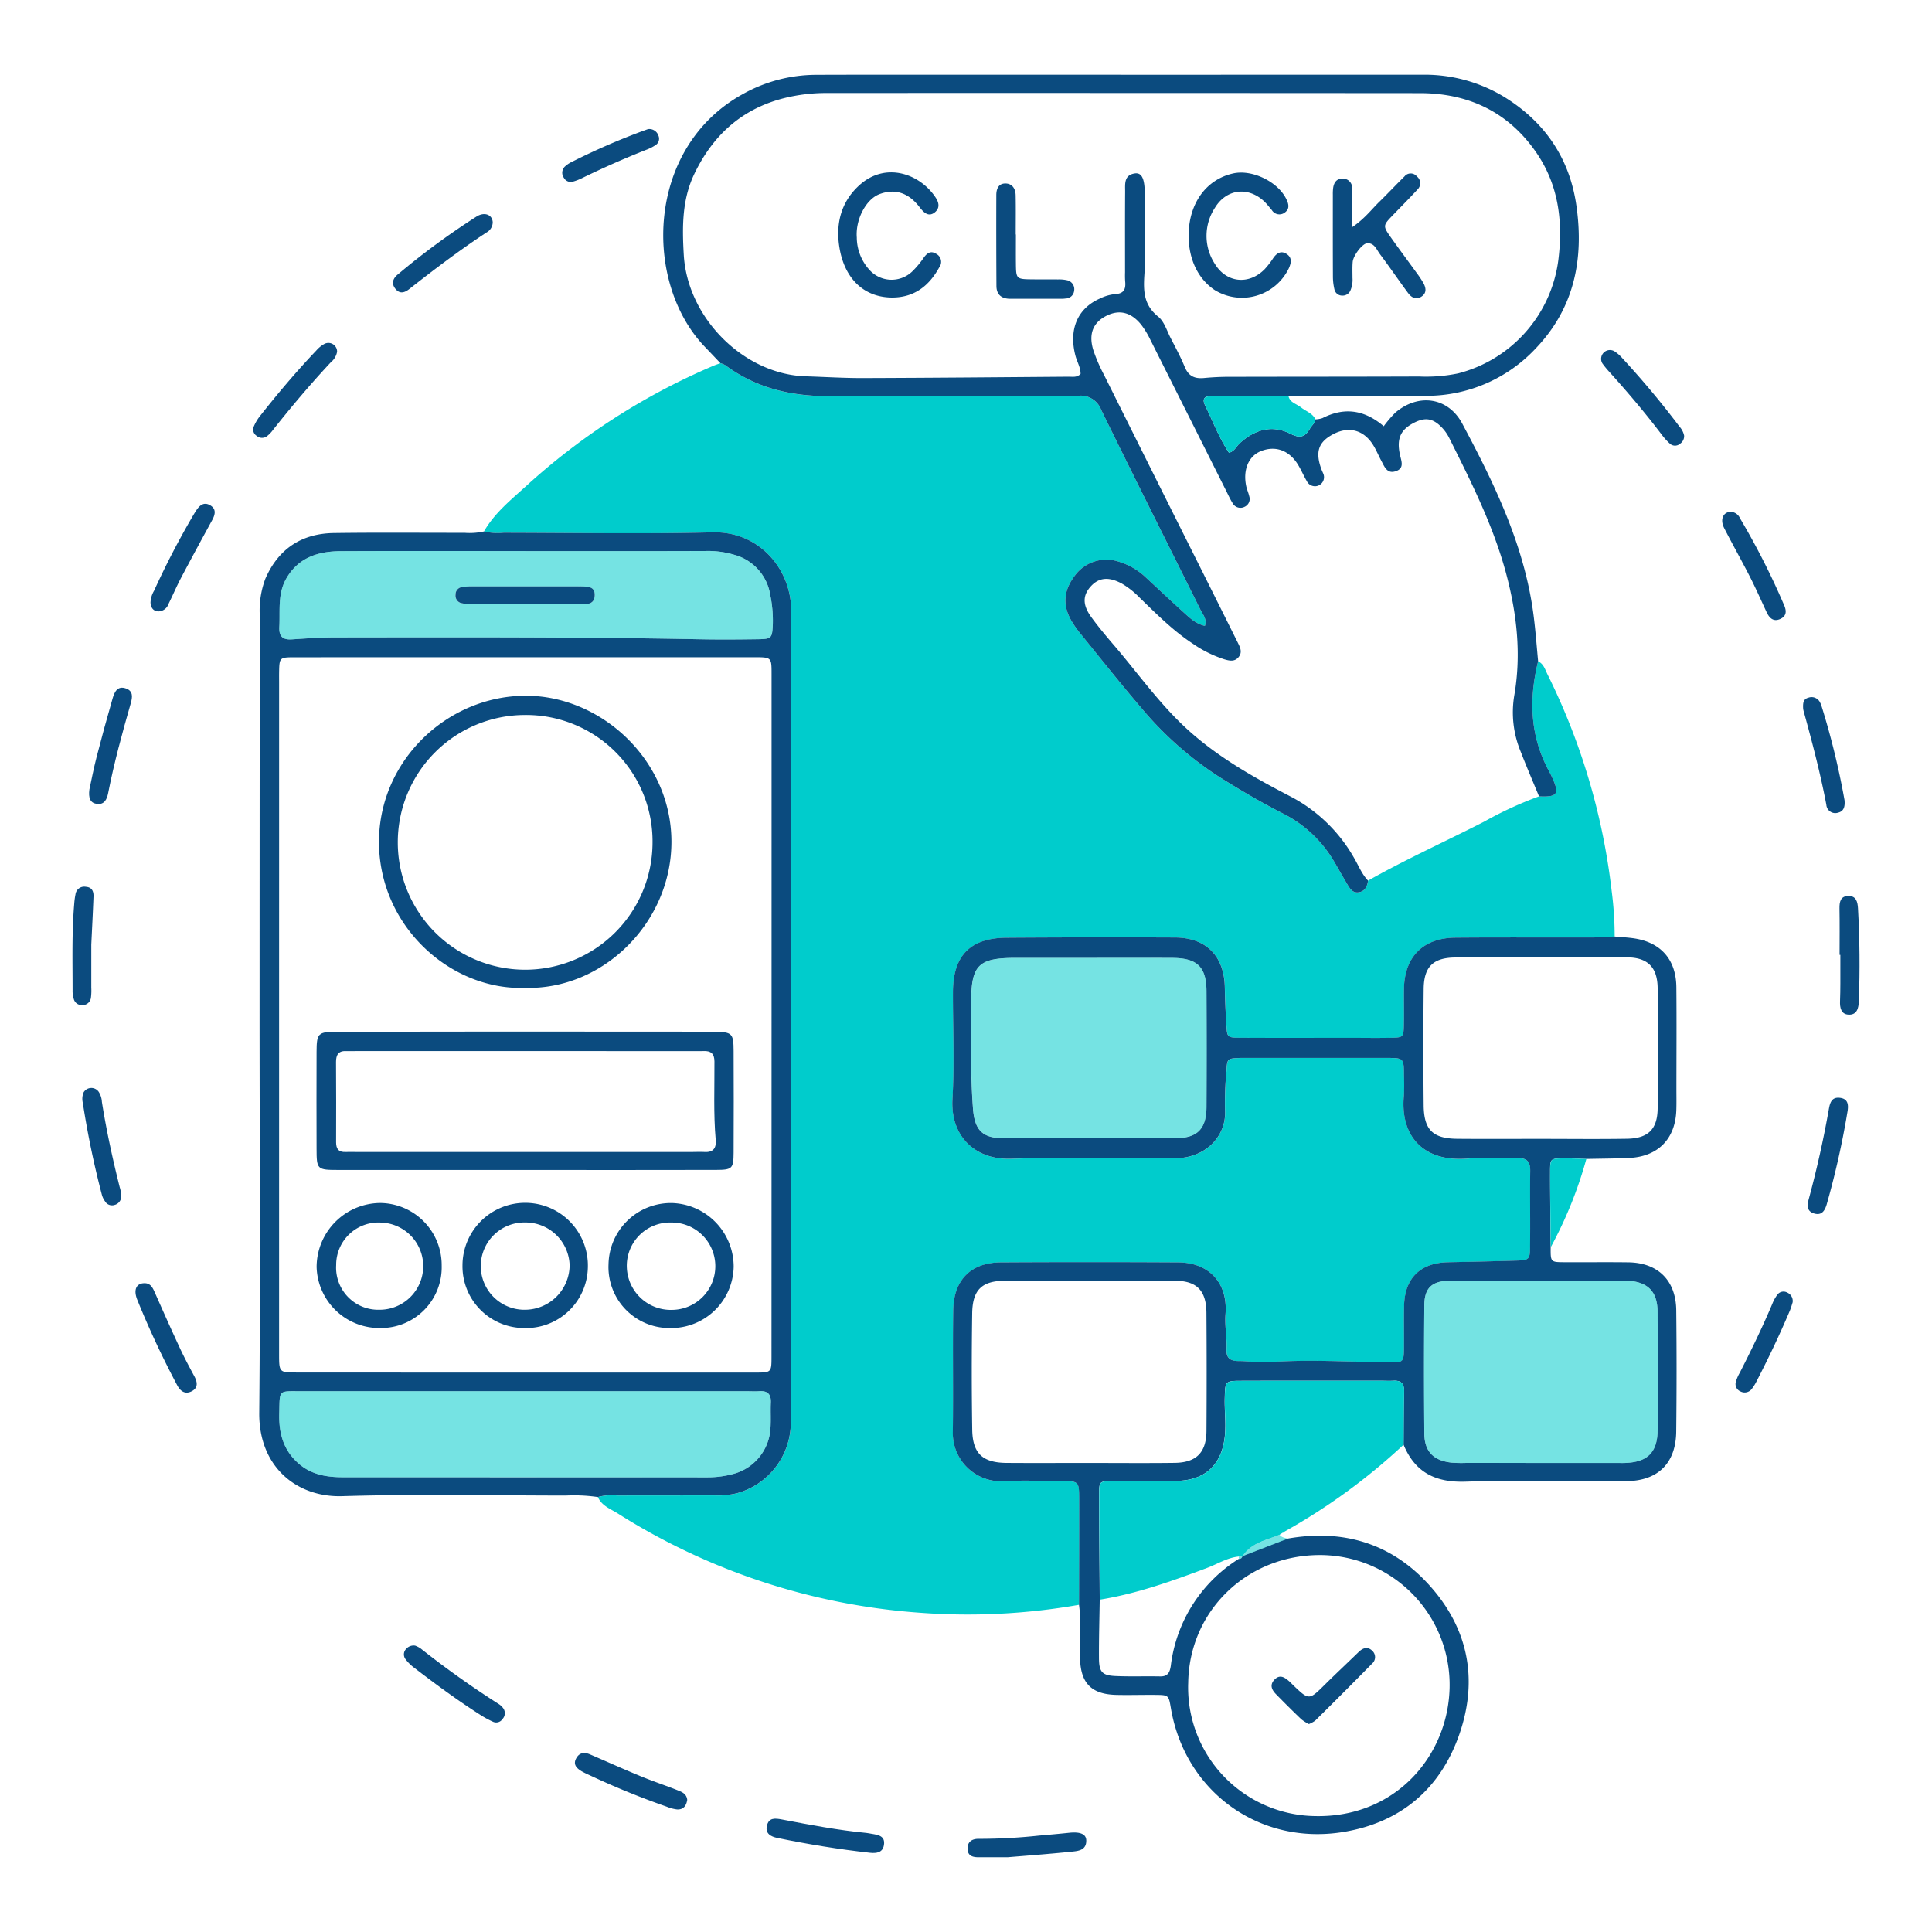 <svg xmlns="http://www.w3.org/2000/svg" viewBox="0 0 400 400"><defs><style>.cls-1,.cls-3{fill:#0cc;}.cls-2{fill:#0b4b7f;}.cls-3{opacity:0.54;}</style></defs><title>Icon service Te n Web</title><g id="Layer_2" data-name="Layer 2"><path class="cls-1" d="M100.2,110.026c2.173-3.8,5.563-6.519,8.715-9.382A137.135,137.135,0,0,1,147.78,75.7c.451-.191.922-.337,1.38-.5a4.47,4.47,0,0,1,1.01.418c6.408,4.77,13.681,6.446,21.561,6.4,17.154-.092,34.31.03,51.464-.07a4.546,4.546,0,0,1,4.812,2.949c6.773,13.851,13.716,27.619,20.579,41.427.466.937,1.328,1.8.881,3.261-1.919-.427-3.21-1.716-4.527-2.907-2.653-2.4-5.255-4.855-7.881-7.284a13.952,13.952,0,0,0-5.412-3.1,8.09,8.09,0,0,0-8.945,2.668c-2.5,3.175-2.8,6.252-.857,9.6a21.245,21.245,0,0,0,1.917,2.715c4.121,5.075,8.179,10.205,12.429,15.17a71.6,71.6,0,0,0,16.279,14.434c4.29,2.685,8.642,5.258,13.15,7.551a25.659,25.659,0,0,1,10.627,10c.882,1.484,1.716,3,2.6,4.478.568.951,1.132,2.052,2.486,1.833,1.284-.208,1.758-1.227,1.91-2.418,7.824-4.421,16.02-8.108,24.013-12.2a78.229,78.229,0,0,1,11.381-5.245c3.813.181,4.284-.474,2.753-3.833-.2-.446-.414-.891-.649-1.321-3.984-7.28-4.237-14.932-2.292-22.806,1.127.517,1.431,1.651,1.906,2.626a135.716,135.716,0,0,1,13.306,44.778,74.042,74.042,0,0,1,.639,9.578c-1.6.069-3.2.193-4.8.2-9.382.021-18.764-.046-28.145.035-6.7.057-10.557,3.97-10.666,10.609-.041,2.468.033,4.939-.024,7.406-.059,2.616-.1,2.662-2.741,2.718-2.715.057-5.432.008-8.147.008-7.654,0-15.308.031-22.961-.011-2.7-.015-2.74-.093-2.888-2.617-.153-2.584-.286-5.172-.326-7.759-.1-6.519-3.835-10.36-10.353-10.382q-17.4-.057-34.811.041c-7.53.049-11.1,3.7-11.127,11.213-.029,7.407.319,14.832-.1,22.215-.435,7.588,4.6,12.6,12.155,12.34,10.727-.375,21.476-.1,32.216-.111a28.633,28.633,0,0,0,2.961-.056c5.89-.621,9.376-5.122,9.1-9.8a70.872,70.872,0,0,1,.291-8.127c.147-2.659.179-2.659,2.767-2.783.369-.017.74,0,1.111,0q14.628,0,29.256,0c3.59,0,3.593.021,3.621,3.73a39.776,39.776,0,0,1-.017,4.072c-.805,8.389,4.052,13.8,13.192,13.034,3.433-.287,6.911.009,10.365-.082,1.921-.051,2.621.728,2.6,2.616-.064,5.308.034,10.617-.035,15.924-.032,2.45-.258,2.591-2.911,2.67q-7.026.209-14.056.336c-5.668.1-8.95,3.251-9.108,8.888-.08,2.837-.006,5.679-.029,8.518-.028,3.3-.043,3.384-3.2,3.336-8.26-.127-16.515-.648-24.782-.057-2.072.148-4.176-.226-6.265-.227-1.669,0-2.575-.589-2.491-2.365.117-2.459-.4-4.873-.205-7.375.5-6.473-3.423-10.656-9.848-10.692q-18.319-.1-36.639,0c-6.229.036-9.814,3.636-9.9,9.982-.117,8.392.037,16.789-.078,25.182a9.972,9.972,0,0,0,10.353,10.156c3.935-.248,7.9-.058,11.848-.045,3.92.013,3.949.023,3.955,3.764.012,7.283-.013,14.566-.023,21.849a132.96,132.96,0,0,1-33.074,1.637,134.735,134.735,0,0,1-62.362-20.5c-1.519-.973-3.379-1.584-4.191-3.435a10.442,10.442,0,0,1,4.032-.323c6.666-.025,13.333-.008,20-.027a17.091,17.091,0,0,0,4.769-.44,15.207,15.207,0,0,0,11.149-14.489c.12-6.418.02-12.839.02-19.259,0-49.629-.073-99.258.069-148.886.025-8.661-6.6-16.541-16.243-16.309-14.436.349-28.886.091-43.33.072A12.276,12.276,0,0,1,100.2,110.026Z"/><path class="cls-2" d="M223.4,332.246c.01-7.283.035-14.566.023-21.849-.006-3.741-.035-3.751-3.955-3.764-3.95-.013-7.913-.2-11.848.045a9.972,9.972,0,0,1-10.353-10.156c.115-8.393-.039-16.79.078-25.182.088-6.346,3.673-9.946,9.9-9.982q18.319-.1,36.639,0c6.425.036,10.344,4.219,9.848,10.692-.191,2.5.322,4.916.205,7.375-.084,1.776.822,2.364,2.491,2.365,2.089,0,4.193.375,6.265.227,8.267-.591,16.522-.07,24.782.057,3.158.048,3.173-.034,3.2-3.336.023-2.839-.051-5.681.029-8.518.158-5.637,3.44-8.784,9.108-8.888q7.029-.129,14.056-.336c2.653-.079,2.879-.22,2.911-2.67.069-5.307-.029-10.616.035-15.924.023-1.888-.677-2.667-2.6-2.616-3.454.091-6.932-.205-10.365.082-9.14.766-14-4.645-13.192-13.034a39.776,39.776,0,0,0,.017-4.072c-.028-3.709-.031-3.727-3.621-3.73q-14.628-.013-29.256,0c-.371,0-.742-.012-1.111,0-2.588.124-2.62.124-2.767,2.783a70.872,70.872,0,0,0-.291,8.127c.28,4.674-3.206,9.175-9.1,9.8a28.633,28.633,0,0,1-2.961.056c-10.74.008-21.489-.264-32.216.111-7.554.263-12.59-4.752-12.155-12.34.423-7.383.075-14.808.1-22.215.029-7.513,3.6-11.164,11.127-11.213q17.4-.115,34.811-.041c6.518.022,10.251,3.863,10.353,10.382.04,2.587.173,5.175.326,7.759.148,2.524.183,2.6,2.888,2.617,7.653.042,15.307.012,22.961.011,2.715,0,5.432.049,8.147-.008,2.642-.056,2.682-.1,2.741-2.718.057-2.467-.017-4.938.024-7.406.109-6.639,3.967-10.552,10.666-10.609,9.381-.081,18.763-.014,28.145-.035,1.6,0,3.2-.128,4.8-.2,1.223.11,2.451.182,3.668.337,5.784.736,9.061,4.32,9.118,10.156.068,7.023.014,14.049.011,21.073,0,1.479.033,2.959-.02,4.436-.213,5.933-3.817,9.58-9.779,9.846-2.951.131-5.908.141-8.863.205-1.586-.045-3.172-.147-4.755-.124-2.643.038-2.732.071-2.739,2.65-.015,5.246.076,10.491.123,15.737-.024,3.079-.024,3.105,2.8,3.121,4.432.025,8.865-.038,13.3.024,6.117.085,9.84,3.757,9.9,9.937q.134,12.557-.007,25.116c-.077,6.585-3.832,10.225-10.4,10.244-11.081.031-22.171-.25-33.24.11-6.23.2-10.448-1.926-12.817-7.669.028-3.687.024-7.376.1-11.065.034-1.589-.643-2.252-2.2-2.161-.86.05-1.725,0-2.587,0-9.612,0-19.223-.012-28.834.016-3.43.01-3.4.058-3.5,3.534-.071,2.579.279,5.138.037,7.735-.558,6.013-4.007,9.377-10.079,9.449-4.436.053-8.873-.017-13.308.038-2.582.031-2.663.093-2.662,2.739,0,7.268.081,14.537.13,21.805-.058,4.053-.178,8.107-.153,12.159.018,2.83.669,3.543,3.428,3.664,3.067.135,6.146.016,9.218.077,1.6.031,2.017-.789,2.231-2.236a30.439,30.439,0,0,1,14.082-22.105.629.629,0,0,0,.719-.544l.018-.013,9.373-3.634c11.422-2,21.37.919,29.208,9.515,8.17,8.959,10.288,19.6,6.345,30.978-3.9,11.242-12.044,18.231-23.857,20.222-17.451,2.942-32.938-8.27-35.879-25.615-.456-2.69-.456-2.715-3.224-2.742-2.712-.027-5.427.068-8.137,0-5.11-.138-7.337-2.447-7.443-7.593C223.558,339.63,223.878,335.93,223.4,332.246Zm22.6,16.3A26.647,26.647,0,0,0,272.245,376c16.62.387,27.583-12.425,27.881-26.629a26.881,26.881,0,0,0-26.665-27.417C258.192,321.873,246.148,333.537,246.005,348.544Zm-20.574-45.656c5.925,0,11.852.057,17.776-.019,4.486-.057,6.553-2.138,6.583-6.618q.081-12.221-.007-24.443c-.033-4.6-1.991-6.624-6.5-6.645q-17.592-.079-35.184,0c-4.8.02-6.741,1.864-6.814,6.74q-.18,12.03.006,24.065c.069,4.95,2.137,6.87,7.105,6.91C214.073,302.922,219.752,302.887,225.431,302.888Zm93.283-37.753c-6.163,0-12.326-.05-18.489.018-3.738.041-5.3,1.476-5.33,5.066q-.12,13.311,0,26.624c.038,3.717,1.946,5.586,5.683,5.985a28.262,28.262,0,0,0,2.956.052q15.531.006,31.062.007c.616,0,1.233.02,1.849,0,4.674-.152,6.733-2.187,6.758-6.876q.066-12.2-.012-24.406c-.033-4.272-2.041-6.232-6.36-6.463-.738-.04-1.479-.011-2.219-.011Q326.665,265.131,318.714,265.135Zm-92.988-66.814q-7.776,0-15.551,0c-7.553.012-9.091,1.48-9.1,9.056-.007,7.4-.19,14.8.38,22.192.332,4.314,1.885,6.062,6.192,6.08q17.958.073,35.916-.022c4.372-.024,6.206-1.962,6.23-6.412q.065-12.033,0-24.067c-.032-4.972-1.948-6.793-7.038-6.821C237.081,198.3,231.4,198.321,225.726,198.321Zm93.364,37.467c5.92,0,11.841.073,17.759-.024,4.43-.073,6.327-1.99,6.357-6.348q.087-12.394,0-24.791c-.03-4.317-2.022-6.393-6.338-6.416q-17.76-.1-35.521.028c-4.657.033-6.54,1.933-6.585,6.535q-.115,12.024,0,24.051c.045,5.093,1.882,6.9,6.94,6.949C307.5,235.83,313.293,235.786,319.09,235.788Z"/><path class="cls-2" d="M318.451,136.919c-1.945,7.874-1.692,15.526,2.292,22.806.235.43.446.875.649,1.321,1.531,3.359,1.06,4.014-2.753,3.835-1.263-3.065-2.576-6.113-3.776-9.205a21.261,21.261,0,0,1-1.367-11.59c1.5-8.547.563-16.968-1.648-25.268-2.652-9.951-7.282-19.093-11.856-28.246a8.834,8.834,0,0,0-1.764-2.354c-1.7-1.636-3.254-1.8-5.391-.727-2.87,1.435-3.725,3.314-2.986,6.682.29,1.318.97,2.8-.914,3.4-1.781.57-2.3-.968-2.934-2.141-.588-1.083-1.048-2.241-1.7-3.284-1.964-3.154-5.05-3.96-8.3-2.241-3.073,1.625-3.747,3.7-2.379,7.351.086.231.2.45.293.68a1.874,1.874,0,0,1-3.331,1.72c-.623-1.062-1.118-2.2-1.738-3.262-1.825-3.132-4.739-4.227-7.823-2.979-2.511,1.016-3.711,3.843-3.017,7.2.149.72.47,1.4.633,2.121a1.778,1.778,0,0,1-.949,2.183,1.855,1.855,0,0,1-2.536-.83c-.46-.726-.814-1.52-1.2-2.291q-7.876-15.7-15.761-31.4a17.911,17.911,0,0,0-1.907-3.153c-2.078-2.6-4.514-3.194-7.146-1.9-2.819,1.388-3.826,3.772-2.775,7.169a34.308,34.308,0,0,0,2.2,5.082q10.23,20.524,20.507,41.025,3.639,7.28,7.267,14.564c.449.9.87,1.84.161,2.778-.818,1.082-1.89.87-3.019.537a24.735,24.735,0,0,1-6.593-3.284c-4.049-2.664-7.436-6.091-10.895-9.433a17.406,17.406,0,0,0-3.755-2.977c-2.673-1.438-4.721-1.253-6.388.574-1.709,1.875-1.756,3.844.082,6.373,1.448,1.993,3.035,3.891,4.641,5.763,4.817,5.613,9.108,11.685,14.509,16.79,6.528,6.17,14.277,10.535,22.163,14.628a32.3,32.3,0,0,1,13.093,12.684c.938,1.586,1.6,3.346,2.9,4.7-.152,1.191-.626,2.21-1.91,2.418-1.354.219-1.918-.882-2.486-1.833-.886-1.481-1.72-2.994-2.6-4.478a25.659,25.659,0,0,0-10.627-10c-4.508-2.293-8.86-4.866-13.15-7.551a71.6,71.6,0,0,1-16.279-14.434c-4.25-4.965-8.308-10.095-12.429-15.17a21.245,21.245,0,0,1-1.917-2.715c-1.941-3.348-1.642-6.425.857-9.6a8.09,8.09,0,0,1,8.945-2.668,13.952,13.952,0,0,1,5.412,3.1c2.626,2.429,5.228,4.884,7.881,7.284,1.317,1.191,2.608,2.48,4.527,2.907.447-1.461-.415-2.324-.881-3.261-6.863-13.808-13.806-27.576-20.579-41.427a4.546,4.546,0,0,0-4.812-2.949c-17.154.1-34.31-.022-51.464.07-7.88.042-15.153-1.634-21.561-6.4a4.47,4.47,0,0,0-1.01-.418q-1.645-1.736-3.3-3.467c-12.7-13.325-12.159-41.118,7.866-52.212a31.23,31.23,0,0,1,15.205-4.026c7.153-.03,14.308-.02,21.462-.02q51.99.006,103.98,0a31.692,31.692,0,0,1,16.922,4.51c8.493,5.187,13.671,12.719,15.084,22.593,1.577,11.019-.406,21.158-8.36,29.5a30.926,30.926,0,0,1-22.764,9.879c-9.5.128-18.994.06-28.491.078q-7.912-.012-15.825-.023c-1.368,0-2.188.368-1.416,1.962,1.6,3.291,2.9,6.733,4.927,9.773,1.177-.326,1.539-1.351,2.25-1.995,3.094-2.81,6.669-3.866,10.449-1.95,2.084,1.056,3.066.656,4.094-1.109.362-.622,1.006-1.078,1.11-1.861a5.1,5.1,0,0,0,1.446-.257c4.43-2.253,8.569-1.826,12.693,1.677a23.479,23.479,0,0,1,2.43-2.835c4.757-4.032,10.9-3.192,13.834,2.306,6.812,12.749,13.108,25.739,14.843,40.372C317.951,131.026,318.172,133.976,318.451,136.919ZM223.722,77.411c.007-1.341-.747-2.526-1.08-3.821-1.384-5.391.431-9.711,5.031-11.758a9.2,9.2,0,0,1,3.173-.938c1.881-.086,2.268-1.066,2.107-2.654a18.394,18.394,0,0,1-.024-1.85c0-5.556-.024-11.111.017-16.666.011-1.553-.294-3.437,1.941-3.809,1.47-.245,2.078.978,2.126,3.967.008.494,0,.988,0,1.481,0,5.185.259,10.387-.083,15.549-.228,3.431-.1,6.27,2.864,8.646,1.247,1,1.79,2.909,2.582,4.441,1.02,1.971,2.075,3.936,2.918,5.984.8,1.943,2.11,2.485,4.088,2.273a56.815,56.815,0,0,1,5.91-.239c12.839-.032,25.678-.017,38.516-.066a32.824,32.824,0,0,0,8.091-.644,27.928,27.928,0,0,0,20.743-23.5c.991-8,.033-15.57-4.61-22.282C312.272,23.2,304.049,19.289,294,19.281q-61.477-.048-122.957-.028a36.25,36.25,0,0,0-6.619.612c-9.708,1.793-16.474,7.35-20.693,16.186-2.55,5.34-2.491,11.021-2.164,16.7.756,13.117,12.465,24.771,25.251,25.161,3.945.121,7.891.374,11.836.362,14.192-.045,28.384-.173,42.577-.283C222.066,77.985,222.973,78.2,223.722,77.411Z"/><path class="cls-2" d="M100.2,110.026a12.276,12.276,0,0,0,4.043.26c14.444.019,28.894.277,43.33-.072,9.638-.232,16.268,7.648,16.243,16.309-.142,49.628-.069,99.257-.069,148.886,0,6.42.1,12.841-.02,19.259a15.207,15.207,0,0,1-11.149,14.489,17.091,17.091,0,0,1-4.769.44c-6.666.019-13.333,0-20,.027a10.442,10.442,0,0,0-4.032.323,34.215,34.215,0,0,0-6.646-.311c-15.424-.01-30.859-.342-46.269.128-9.4.287-17.291-6.051-17.188-17.244.256-27.761.062-55.526.066-83.289q.006-40.9.043-81.81a18.694,18.694,0,0,1,1.165-7.625c2.7-6.178,7.513-9.343,14.184-9.437,9.006-.127,18.015-.037,27.023-.049A13.507,13.507,0,0,0,100.2,110.026ZM57.784,210q0,35.163,0,70.327c0,3.774.026,3.836,3.548,3.839q47.564.03,95.126.014c3.238,0,3.272-.049,3.272-3.3q.018-70.7.014-141.393c0-3.382-.034-3.413-3.537-3.413q-47.562-.009-95.126.009c-3.24,0-3.241.042-3.294,3.216-.01.617,0,1.234,0,1.851Q57.789,175.577,57.784,210Zm51.286,78.045q-23.319,0-46.637,0c-4.918,0-4.488-.412-4.618,4.592-.1,4.036.8,7.519,3.936,10.311,2.7,2.4,5.9,2.895,9.287,2.895q37.753.009,75.507.019a20.151,20.151,0,0,0,5.116-.657,10.363,10.363,0,0,0,7.835-9.251c.153-1.839.006-3.7.093-5.549.083-1.75-.673-2.488-2.4-2.368-.859.06-1.726.007-2.59.007Q131.833,288.047,109.07,288.044Zm-.3-173.946v-.009c-12.705,0-25.41-.038-38.115.02-4.629.021-8.757,1.192-11.336,5.586-1.882,3.205-1.3,6.684-1.485,10.1-.1,1.921.655,2.7,2.572,2.579,2.947-.193,5.9-.406,8.851-.409,25.154-.027,50.309-.111,75.461.381,4.069.08,8.142.051,12.211-.006,2.806-.039,2.923-.232,3.07-2.915a26.439,26.439,0,0,0-.528-6.247,10.249,10.249,0,0,0-7.492-8.33,18.841,18.841,0,0,0-5.834-.774C133.686,114.123,121.227,114.1,108.769,114.1Z"/><path class="cls-1" d="M227.706,331.193c-.049-7.268-.127-14.537-.13-21.805,0-2.646.08-2.708,2.662-2.739,4.435-.055,8.872.015,13.308-.038,6.072-.072,9.521-3.436,10.079-9.449.242-2.6-.108-5.156-.037-7.735.094-3.476.066-3.524,3.5-3.534,9.611-.028,19.222-.014,28.834-.016.862,0,1.727.047,2.587,0,1.558-.091,2.235.572,2.2,2.161-.08,3.689-.076,7.378-.1,11.065a126.134,126.134,0,0,1-24.794,18.069l-.243.155c-.219.142-.439.284-.654.425-2.753,1.134-5.858,1.669-7.662,4.446l-.018.013a1.31,1.31,0,0,0-.71.047c-2.388.216-4.389,1.521-6.561,2.341C242.7,327.333,235.407,329.948,227.706,331.193Z"/><path class="cls-1" d="M272.357,86.828c-.1.783-.748,1.239-1.11,1.861-1.028,1.765-2.01,2.165-4.094,1.109-3.78-1.916-7.355-.86-10.449,1.95-.711.644-1.073,1.669-2.25,1.995-2.032-3.04-3.332-6.482-4.927-9.773-.772-1.594.048-1.963,1.416-1.962q7.912.008,15.825.023c.319,1.376,1.694,1.583,2.589,2.317C270.36,85.171,271.744,85.531,272.357,86.828Z"/><path class="cls-2" d="M142.283,372.64c-.175,1.151-.728,2.061-2.1,1.988a7.8,7.8,0,0,1-2.127-.565,166.07,166.07,0,0,1-16.033-6.547,17.571,17.571,0,0,1-1.649-.82c-1.013-.624-1.79-1.4-1.05-2.7.684-1.2,1.723-1.246,2.864-.754,3.5,1.507,6.972,3.072,10.493,4.524,2.5,1.03,5.069,1.881,7.581,2.878C141.154,371,142.145,371.358,142.283,372.64Z"/><path class="cls-2" d="M102.013,46.042a2.448,2.448,0,0,1-1.293,2.092C95.175,51.776,89.9,55.792,84.686,59.881c-1.012.794-2.009.985-2.869-.146-.845-1.11-.41-2.128.525-2.9a154.222,154.222,0,0,1,16.3-11.99C100.346,43.77,101.954,44.475,102.013,46.042Z"/><path class="cls-2" d="M17.138,228.306a3.441,3.441,0,0,1,.184-2.162,1.858,1.858,0,0,1,3.108-.1,4.261,4.261,0,0,1,.663,2.08c.941,5.955,2.228,11.838,3.692,17.684a6.334,6.334,0,0,1,.3,2.151,1.844,1.844,0,0,1-1.427,1.526,1.659,1.659,0,0,1-1.907-.759,4.037,4.037,0,0,1-.646-1.31A187.7,187.7,0,0,1,17.138,228.306Z"/><path class="cls-2" d="M18.506,163.46c.423-1.929.88-4.346,1.492-6.723q1.563-6.066,3.3-12.083c.378-1.307.967-2.758,2.786-2.116,1.51.534,1.353,1.8.982,3.09-1.761,6.141-3.448,12.3-4.675,18.578-.25,1.28-.8,2.468-2.388,2.227C18.672,166.23,18.281,165.2,18.506,163.46Z"/><path class="cls-2" d="M85.95,340.71a5.285,5.285,0,0,1,1.1.556,194.155,194.155,0,0,0,16.212,11.542,3.156,3.156,0,0,1,.819.734,1.752,1.752,0,0,1-.044,2.363,1.554,1.554,0,0,1-1.951.576,20.6,20.6,0,0,1-2.273-1.2c-4.884-3.093-9.536-6.517-14.119-10.034a8.607,8.607,0,0,1-1.8-1.819,1.63,1.63,0,0,1,.2-2.045A2.048,2.048,0,0,1,85.95,340.71Z"/><path class="cls-2" d="M382.529,230.021a173.779,173.779,0,0,1-4.337,19.362c-.4,1.322-1.041,2.313-2.593,1.855-1.623-.479-1.433-1.8-1.1-3.026q2.5-9.233,4.161-18.65c.236-1.32.618-2.455,2.263-2.267C382.6,227.486,382.729,228.674,382.529,230.021Z"/><path class="cls-2" d="M381.892,165.667c.129,1.4-.178,2.314-1.34,2.588a1.851,1.851,0,0,1-2.425-1.638c-1.238-6.541-2.937-12.968-4.7-19.38a3.112,3.112,0,0,1-.115-.729c-.026-.893.019-1.782,1.1-2.058a1.939,1.939,0,0,1,2.458,1.086,2.533,2.533,0,0,1,.164.33A160.362,160.362,0,0,1,381.892,165.667Z"/><path class="cls-2" d="M29.749,265.68c1.395-.089,1.85.894,2.318,1.952,1.688,3.816,3.385,7.63,5.145,11.414.932,2,1.973,3.957,3.022,5.9.672,1.246.81,2.429-.591,3.127-1.36.677-2.335-.071-2.981-1.313a187.584,187.584,0,0,1-8.252-17.681C27.605,267.041,28.222,265.769,29.749,265.68Z"/><path class="cls-2" d="M180.14,383.6c-6.46-.715-12.871-1.765-19.237-3.08-1.254-.259-2.474-.861-2.136-2.45.384-1.808,1.706-1.635,3.182-1.353,5.779,1.106,11.561,2.211,17.428,2.773.365.035.725.125,1.089.183,1.379.222,2.867.449,2.539,2.359C182.738,383.579,181.464,383.737,180.14,383.6Z"/><path class="cls-2" d="M18.9,195.588c0,2.954,0,5.906,0,8.859a12.139,12.139,0,0,1-.083,2.2,1.748,1.748,0,0,1-1.868,1.445,1.676,1.676,0,0,1-1.662-1.218,5.5,5.5,0,0,1-.26-1.808c.007-6.027-.171-12.059.351-18.076a14.49,14.49,0,0,1,.25-1.824,1.822,1.822,0,0,1,2.131-1.567c1.29.09,1.644.95,1.6,2.032C19.232,188.953,19.059,192.27,18.9,195.588Z"/><path class="cls-2" d="M69.792,72.822A3.628,3.628,0,0,1,68.5,75c-4.213,4.514-8.193,9.227-12.023,14.069a6.461,6.461,0,0,1-1.281,1.3,1.714,1.714,0,0,1-2.078-.145,1.554,1.554,0,0,1-.552-1.972,9.3,9.3,0,0,1,1.106-1.91c3.737-4.758,7.638-9.377,11.807-13.764a6.222,6.222,0,0,1,1.7-1.385A1.8,1.8,0,0,1,69.792,72.822Z"/><path class="cls-2" d="M348.682,90.2a1.894,1.894,0,0,1-.83,1.663,1.584,1.584,0,0,1-2.05.057,13,13,0,0,1-1.739-1.9c-3.435-4.527-7.1-8.857-10.912-13.071a18.26,18.26,0,0,1-1.4-1.718A1.825,1.825,0,0,1,334.2,72.7a7.584,7.584,0,0,1,1.67,1.443,184.939,184.939,0,0,1,11.863,14.2A3.967,3.967,0,0,1,348.682,90.2Z"/><path class="cls-2" d="M358.233,105.957a2.216,2.216,0,0,1,2.024,1.355A154.77,154.77,0,0,1,369.4,125.33c.511,1.2.47,2.206-.758,2.794-1.44.689-2.3-.137-2.882-1.387-1.144-2.442-2.226-4.915-3.451-7.315-1.726-3.383-3.6-6.69-5.329-10.074C356.083,107.592,356.713,106.088,358.233,105.957Z"/><path class="cls-2" d="M380.867,197.7c0-3.2.04-6.4-.019-9.6-.026-1.392.224-2.576,1.837-2.6s1.917,1.213,1.994,2.559c.363,6.4.411,12.8.179,19.2-.054,1.482-.386,2.905-2.147,2.81-1.519-.082-1.807-1.415-1.751-2.767.051-1.23.061-2.462.068-3.693.01-1.97,0-3.941,0-5.911Z"/><path class="cls-2" d="M32.844,126.578c-1.048-.008-1.62-.706-1.683-1.835A5.24,5.24,0,0,1,31.9,122.3a169.183,169.183,0,0,1,8.156-15.7q.282-.476.586-.937c.662-1.007,1.521-1.765,2.751-1.116,1.426.753,1.2,1.916.531,3.144-2.181,3.991-4.352,7.987-6.473,12.01-.916,1.738-1.682,3.556-2.556,5.317A2.26,2.26,0,0,1,32.844,126.578Z"/><path class="cls-2" d="M208.607,384.526c-2.443,0-4.16-.014-5.877,0-1.2.013-2.32-.187-2.4-1.637-.087-1.53.867-2.2,2.323-2.175a115.943,115.943,0,0,0,12.484-.673c2.074-.181,4.149-.363,6.219-.582,2.244-.236,3.5.244,3.541,1.547.061,2.1-1.669,2.228-3.083,2.371C217.18,383.853,212.533,384.2,208.607,384.526Z"/><path class="cls-2" d="M371.147,269.641c-.129.387-.314,1.1-.6,1.773-2.1,4.974-4.426,9.837-6.9,14.631a9.6,9.6,0,0,1-.981,1.549,1.846,1.846,0,0,1-2.33.484,1.657,1.657,0,0,1-.886-2.158,7.522,7.522,0,0,1,.735-1.669c2.394-4.7,4.7-9.435,6.754-14.3A8.257,8.257,0,0,1,368,268.036a1.577,1.577,0,0,1,2-.435A1.906,1.906,0,0,1,371.147,269.641Z"/><path class="cls-2" d="M134.17,26.726a2,2,0,0,1,2.155,1.366,1.557,1.557,0,0,1-.6,1.945,8.98,8.98,0,0,1-1.948.986q-6.665,2.634-13.106,5.773a11.288,11.288,0,0,1-2.04.807,1.614,1.614,0,0,1-1.885-.792,1.769,1.769,0,0,1,.231-2.348,5.876,5.876,0,0,1,1.523-1,140.36,140.36,0,0,1,14.475-6.305Z"/><path class="cls-1" d="M321.066,258.217c-.047-5.246-.138-10.491-.123-15.737.007-2.579.1-2.612,2.739-2.65,1.583-.023,3.169.079,4.755.124A86.227,86.227,0,0,1,321.066,258.217Z"/><path class="cls-3" d="M257.249,322.2c1.8-2.777,4.909-3.312,7.662-4.446.425.58,1.105.624,1.714.812Z"/><path class="cls-3" d="M265.565,317.324l.243-.155s-.066.182-.066.182Z"/><path class="cls-3" d="M318.714,265.133q7.951,0,15.9,0c.74,0,1.481-.029,2.219.011,4.319.231,6.327,2.191,6.36,6.463q.093,12.2.012,24.406c-.025,4.689-2.084,6.724-6.758,6.876-.616.02-1.233,0-1.849,0q-15.531,0-31.062-.007a28.262,28.262,0,0,1-2.956-.052c-3.737-.4-5.645-2.268-5.683-5.985q-.138-13.311,0-26.624c.032-3.59,1.592-5.025,5.33-5.066C306.388,265.085,312.551,265.135,318.714,265.133Z"/><path class="cls-3" d="M225.726,198.321c5.678,0,11.355-.024,17.033.007,5.09.028,7.006,1.849,7.038,6.821q.078,12.033,0,24.067c-.024,4.45-1.858,6.388-6.23,6.412q-17.958.1-35.916.022c-4.307-.018-5.86-1.766-6.192-6.08-.57-7.393-.387-14.794-.38-22.192.006-7.576,1.544-9.044,9.1-9.056Q217.951,198.312,225.726,198.321Z"/><path class="cls-3" d="M256.512,322.752a.735.735,0,0,1,.009-.5,1.319,1.319,0,0,1,.71-.046A.629.629,0,0,1,256.512,322.752Z"/><path class="cls-3" d="M109.07,288.046l45.527,0c.864,0,1.731.053,2.59-.007,1.729-.12,2.485.618,2.4,2.368-.087,1.848.06,3.71-.093,5.549a10.363,10.363,0,0,1-7.835,9.251,20.151,20.151,0,0,1-5.116.657q-37.753-.039-75.507-.019c-3.387,0-6.592-.492-9.287-2.895-3.131-2.792-4.041-6.275-3.936-10.311.13-5-.3-4.588,4.618-4.592Q85.752,288.03,109.07,288.046Z"/><path class="cls-3" d="M108.769,114.1c12.458,0,24.917.025,37.375-.025a18.841,18.841,0,0,1,5.834.774,10.249,10.249,0,0,1,7.492,8.33,26.439,26.439,0,0,1,.528,6.247c-.147,2.683-.264,2.876-3.07,2.915-4.069.057-8.142.086-12.211.006-25.152-.492-50.307-.408-75.461-.381-2.951,0-5.9.216-8.851.409-1.917.125-2.674-.658-2.572-2.579.182-3.415-.4-6.894,1.485-10.1,2.579-4.394,6.707-5.565,11.336-5.586,12.7-.058,25.41-.02,38.115-.02Zm-.128,11.015c3.806,0,7.612.013,11.418-.008,1.345-.007,2.959.131,3.061-1.777.106-1.988-1.511-1.867-2.866-1.925-.246-.01-.491,0-.737,0q-10.866,0-21.731,0a11.883,11.883,0,0,0-2.193.154,1.53,1.53,0,0,0-1.279,1.571,1.589,1.589,0,0,0,1.1,1.719,9.93,9.93,0,0,0,2.542.256C101.52,125.124,105.081,125.11,108.641,125.113Z"/><path class="cls-2" d="M270.985,356.949a9.388,9.388,0,0,1-1.572-1q-2.664-2.551-5.24-5.194c-.832-.851-1.34-1.851-.376-2.924,1.154-1.283,2.188-.558,3.169.307.276.244.524.52.79.775,3.281,3.142,3.263,3.123,6.612-.195,2.269-2.249,4.606-4.43,6.9-6.66.919-.9,1.914-1.236,2.892-.239a1.779,1.779,0,0,1-.121,2.651q-5.817,5.921-11.721,11.755A5.624,5.624,0,0,1,270.985,356.949Z"/><path class="cls-2" d="M279.955,47.039c2.621-1.794,3.992-3.674,5.616-5.257,1.763-1.717,3.444-3.517,5.2-5.241a1.648,1.648,0,0,1,2.593,0,1.773,1.773,0,0,1,.162,2.641c-1.659,1.814-3.4,3.553-5.108,5.324-2.14,2.22-2.162,2.236-.31,4.848,1.708,2.408,3.477,4.771,5.206,7.164a19.387,19.387,0,0,1,1.423,2.152c.493.925.649,1.942-.322,2.657-1.13.832-2.148.335-2.872-.642-1.976-2.669-3.843-5.42-5.841-8.071-.695-.922-1.13-2.336-2.641-2.252-1,.055-2.891,2.547-3,3.876-.092,1.1-.039,2.213-.04,3.321a5.514,5.514,0,0,1-.409,2.526,1.753,1.753,0,0,1-1.743,1.113,1.63,1.63,0,0,1-1.593-1.3,11.619,11.619,0,0,1-.309-2.546c-.028-5.661-.019-11.323-.016-16.984a10.045,10.045,0,0,1,.067-1.473c.16-1.07.672-1.886,1.866-1.909a1.9,1.9,0,0,1,2.054,2.1C280,41.49,279.955,43.893,279.955,47.039Z"/><path class="cls-2" d="M246.094,48.888c-.032-6.677,3.566-11.735,9.238-12.986,3.889-.859,9.149,1.665,10.941,5.226.541,1.077.837,2.132-.348,2.933a1.828,1.828,0,0,1-2.6-.56c-.486-.555-.927-1.156-1.451-1.673-3.309-3.262-7.925-2.8-10.341,1.2a10.588,10.588,0,0,0-.035,11.562c2.394,3.983,7.041,4.469,10.323,1.159a17.219,17.219,0,0,0,1.8-2.328c.73-1.046,1.638-1.6,2.8-.812,1.135.769.908,1.833.413,2.95a10.775,10.775,0,0,1-15.355,4.485C248.066,57.757,246.117,53.724,246.094,48.888Z"/><path class="cls-2" d="M184.781,61.6c-5.77.016-9.909-3.756-10.988-10.368-.8-4.881.316-9.385,4.059-12.823,5.512-5.062,12.7-2.4,15.909,2.562.665,1.029.838,2.137-.211,2.985-1.125.91-2.051.286-2.829-.658-.078-.095-.163-.184-.237-.283-2.144-2.877-4.911-4.123-8.384-2.826-2.8,1.045-5,5.248-4.711,8.975a10.054,10.054,0,0,0,2.633,6.725,6.172,6.172,0,0,0,8.925.238,19.168,19.168,0,0,0,2.344-2.833c.666-.912,1.415-1.421,2.483-.773a1.874,1.874,0,0,1,.691,2.83C192.354,59.183,189.328,61.57,184.781,61.6Z"/><path class="cls-2" d="M210.332,48.542c0,1.971-.016,3.943,0,5.913.035,3.343.045,3.349,3.545,3.383,1.725.017,3.45-.006,5.174.015a7.37,7.37,0,0,1,1.829.159,1.89,1.89,0,0,1,1.506,2.213,1.78,1.78,0,0,1-1.772,1.573,5.492,5.492,0,0,1-.736.06c-3.572,0-7.145.009-10.717,0-1.746,0-2.849-.809-2.86-2.641q-.054-9.423-.025-18.847c0-1.2.425-2.34,1.78-2.381,1.478-.044,2.193,1.035,2.222,2.426.056,2.709.016,5.42.016,8.13Z"/><path class="cls-2" d="M108.3,242.228q-19.05,0-38.1,0c-4.579,0-4.644-.051-4.658-4.439q-.033-9.987,0-19.975c.016-3.89.276-4.194,4.246-4.2q29.961-.053,59.922-.029c6.042,0,12.084-.012,18.125.035,3.749.029,4.035.314,4.052,3.966q.05,10.542,0,21.084c-.018,3.276-.292,3.541-3.647,3.547Q128.268,242.254,108.3,242.228Zm.621-3.723H143.3c.862,0,1.728-.052,2.587,0,1.821.113,2.437-.858,2.293-2.494-.479-5.413-.234-10.837-.263-16.256-.008-1.6-.744-2.222-2.263-2.143-.615.032-1.232.006-1.848.006l-69.884-.008c-.739,0-1.48.043-2.218.006-1.619-.083-2.142.769-2.133,2.263q.048,8.319.015,16.638c0,1.379.569,2.055,1.982,1.988.738-.035,1.479,0,2.218,0Q91.353,238.512,108.916,238.505Z"/><path class="cls-2" d="M108.751,204.528c-15.447.557-30.311-12.75-30.287-30.262.023-16.786,14.152-30.23,30.431-30.222,15.586.007,30.072,13.312,30.116,30.166C139.056,190.933,124.946,204.944,108.751,204.528Zm-.131-56.5A26.372,26.372,0,1,0,135.1,174.548,26.181,26.181,0,0,0,108.62,148.029Z"/><path class="cls-2" d="M108.531,274.957a12.784,12.784,0,0,1-12.778-12.986,12.981,12.981,0,1,1,25.957.4A12.8,12.8,0,0,1,108.531,274.957Zm.349-3.789a9.269,9.269,0,0,0,9.054-9.261,9.145,9.145,0,0,0-9.125-8.807,9.038,9.038,0,1,0,.071,18.068Z"/><path class="cls-2" d="M138.807,274.958a12.625,12.625,0,0,1-12.817-13.239,12.912,12.912,0,0,1,13.16-12.643A13.187,13.187,0,0,1,151.9,262.239,12.939,12.939,0,0,1,138.807,274.958Zm.263-3.76a9.044,9.044,0,1,0-.148-18.087,8.955,8.955,0,0,0-9.134,9.483A9.112,9.112,0,0,0,139.07,271.2Z"/><path class="cls-2" d="M91.446,262.024a12.568,12.568,0,0,1-12.728,12.929,12.99,12.99,0,0,1-13.164-12.631,13.289,13.289,0,0,1,13.079-13.256A12.857,12.857,0,0,1,91.446,262.024Zm-21.85-.053a8.722,8.722,0,0,0,8.911,9.2,9.027,9.027,0,0,0,.376-18.049A8.763,8.763,0,0,0,69.6,261.971Z"/><path class="cls-2" d="M108.641,125.111c-3.56,0-7.121.013-10.681-.012a9.93,9.93,0,0,1-2.542-.256,1.589,1.589,0,0,1-1.1-1.719,1.53,1.53,0,0,1,1.279-1.571,11.883,11.883,0,0,1,2.193-.154q10.866-.012,21.731,0c.246,0,.491-.006.737,0,1.355.058,2.972-.063,2.866,1.925-.1,1.908-1.716,1.77-3.061,1.777C116.253,125.126,112.447,125.113,108.641,125.111Z"/></g></svg>